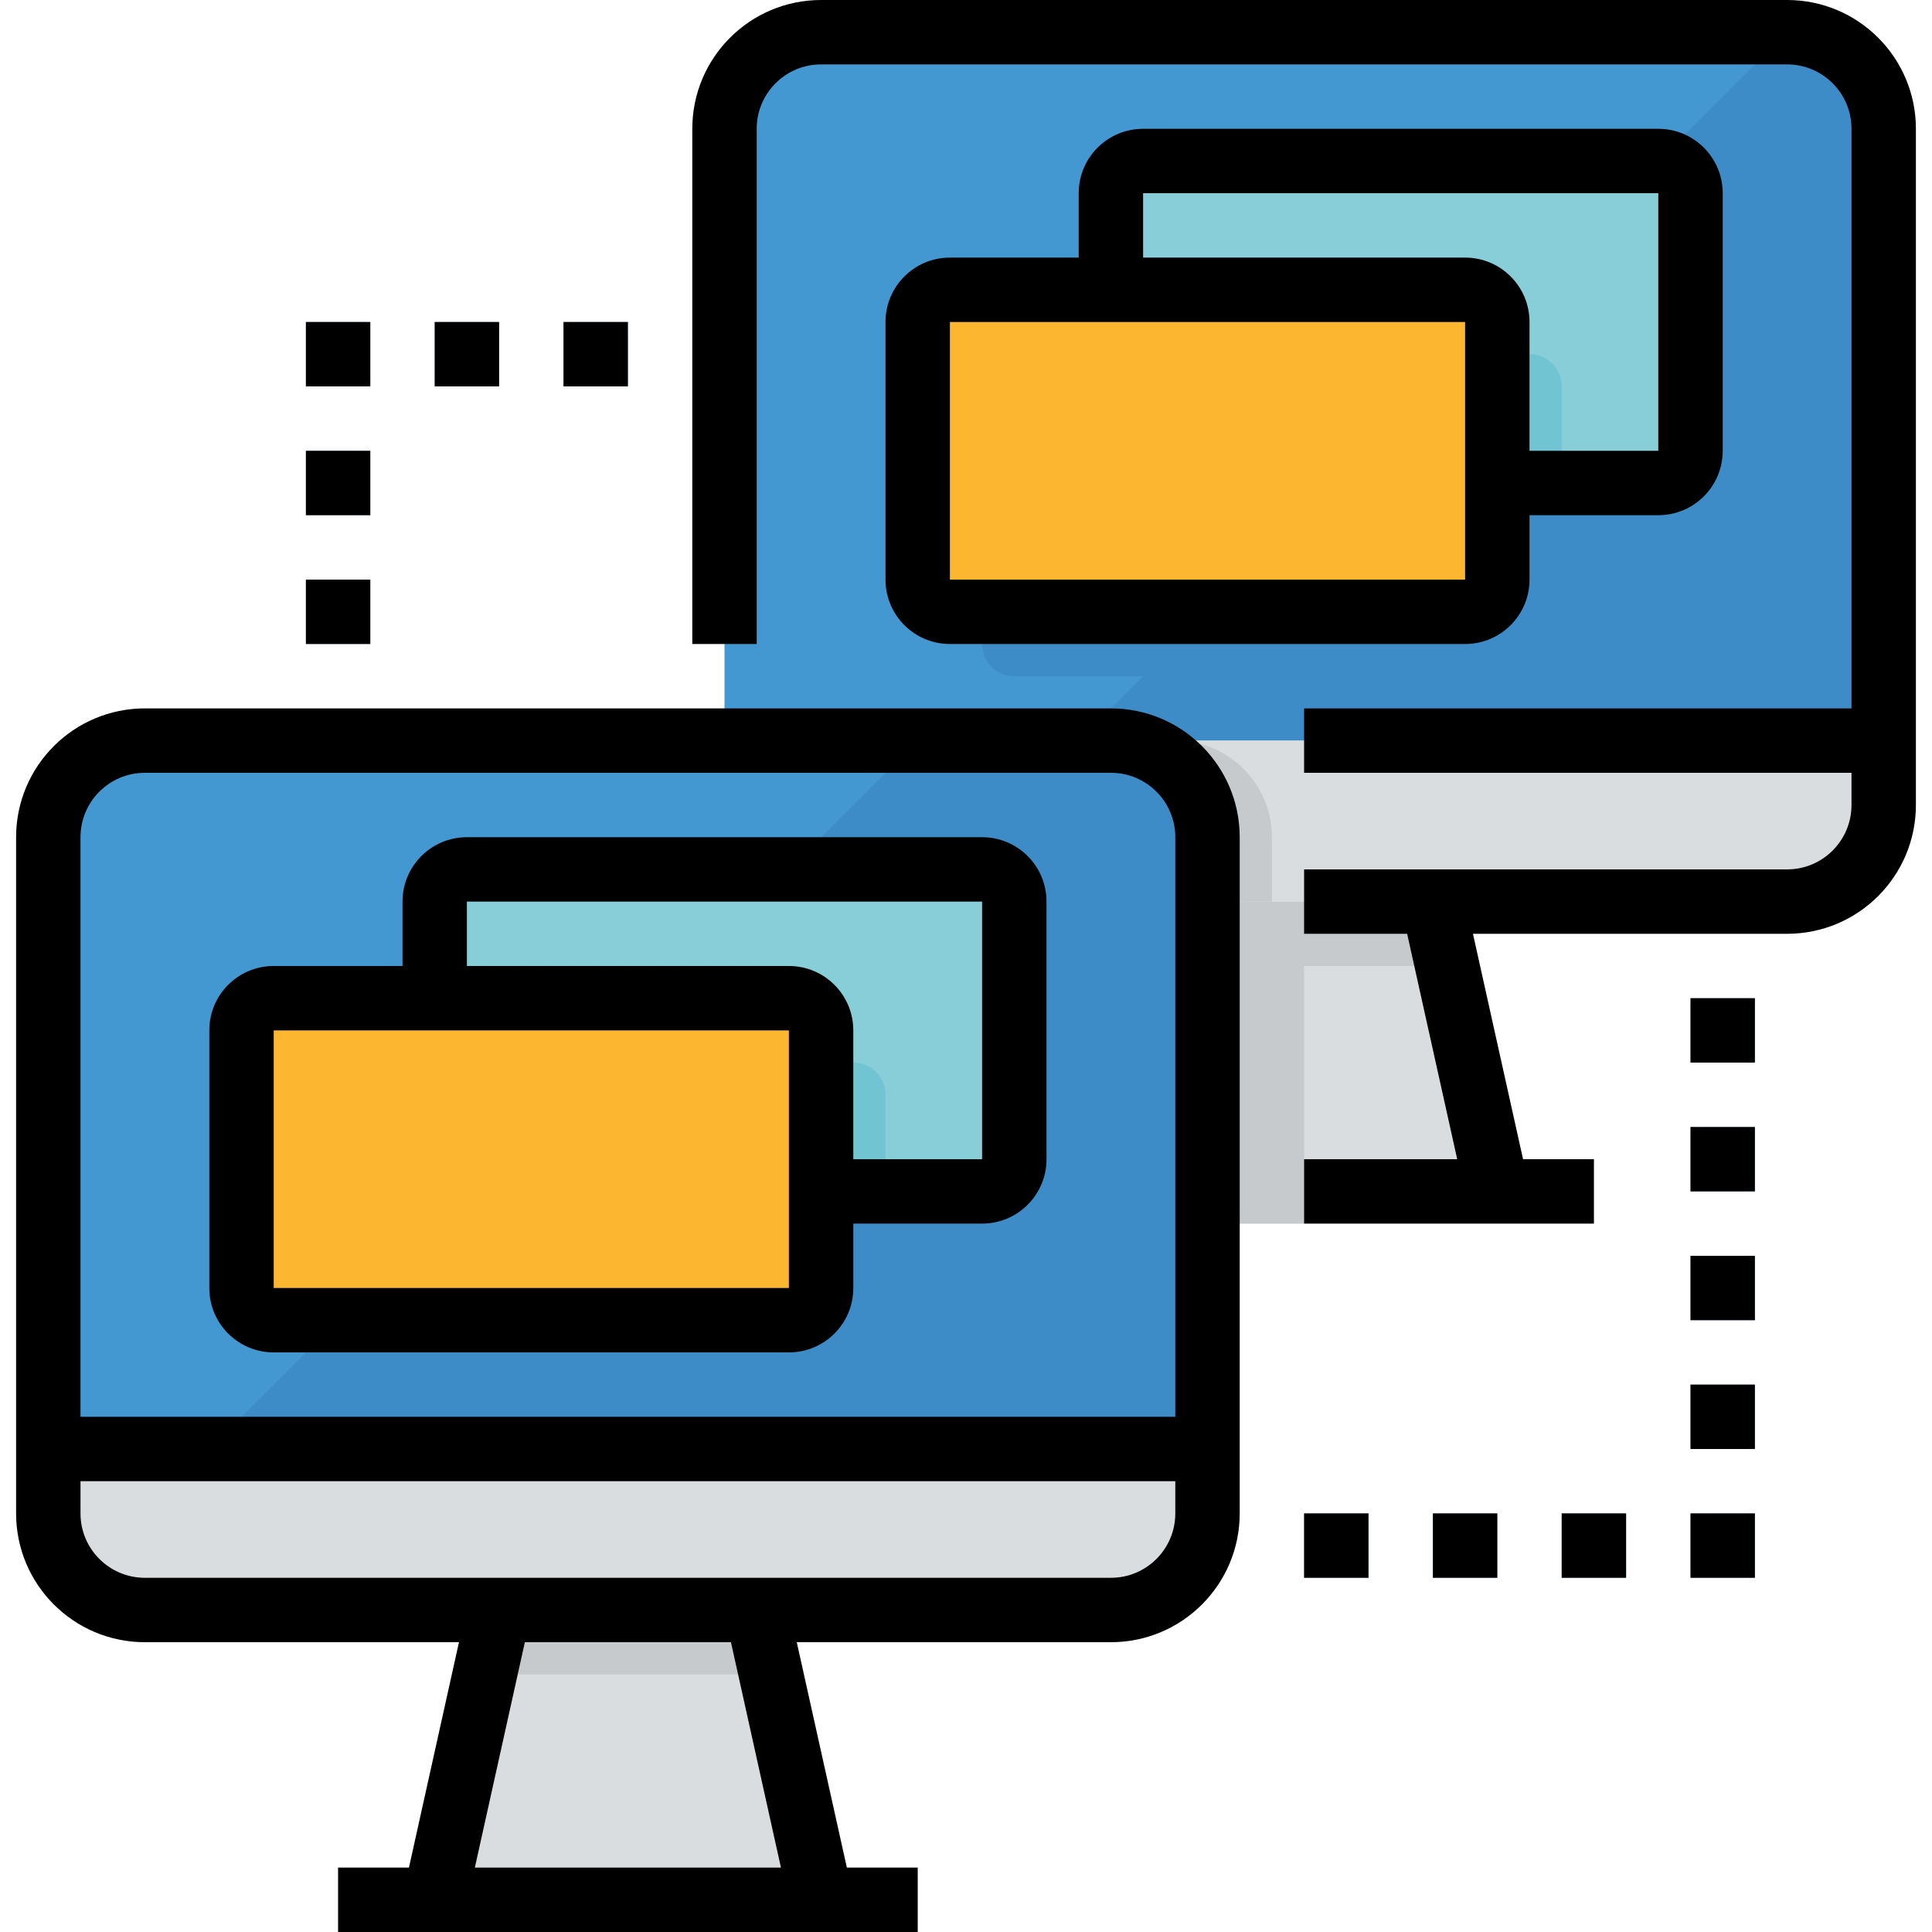 <svg enable-background="new 0 0 591.146 591.146" viewBox="0 0 591.146 591.146" xmlns="http://www.w3.org/2000/svg"><g fill="#87ced9"><path d="m93.598 177.344h19.705v19.705h-19.705z"/><path d="m93.598 137.934h19.705v19.705h-19.705z"/><path d="m93.598 98.524h19.705v19.705h-19.705z"/><path d="m133.008 98.524h19.705v19.705h-19.705z"/><path d="m172.418 98.524h19.705v19.705h-19.705z"/><path d="m517.253 384.245h19.705v19.705h-19.705z"/><path d="m517.253 344.835h19.705v19.705h-19.705z"/><path d="m517.253 305.425h19.705v19.705h-19.705z"/><path d="m517.253 423.655h19.705v19.705h-19.705z"/><path d="m517.253 463.064h19.705v19.705h-19.705z"/><path d="m477.843 463.064h19.705v19.705h-19.705z"/><path d="m438.433 463.064h19.705v19.705h-19.705z"/><path d="m399.023 463.064h19.705v19.705h-19.705z"/></g><path d="m546.81 9.852h-295.573c-16.325 0-29.557 13.232-29.557 29.557v187.196h354.688v-187.195c-.001-16.326-13.233-29.558-29.558-29.558z" fill="#4398d1"/><path d="m546.81 9.852-216.754 216.754h246.311v-187.196c0-16.326-13.232-29.558-29.557-29.558z" fill="#3e8cc7"/><path d="m221.68 246.311c0 16.325 13.232 29.557 29.557 29.557h295.573c16.326 0 29.557-13.232 29.557-29.557v-19.705h-354.687z" fill="#dadddf"/><path d="m455.951 354.688-17.518-78.82h-78.819l-17.518 78.82h-31.744v19.704h177.343v-19.704z" fill="#dadddf"/><path d="m442.808 295.573-4.375-19.705h-78.819l-4.375 19.705z" fill="#c7cacc"/><path d="m458.138 147.786v29.557c0 5.439-4.414 9.852-9.852 9.852h-147.787v9.852c0 5.439 4.414 9.852 9.852 9.852h157.639c5.439 0 9.852-4.414 9.852-9.852v-49.262h-19.704z" fill="#3e8cc7"/><path d="m359.614 226.606h-137.934v19.705c0 16.325 13.232 29.557 29.557 29.557h137.934v-19.705c0-16.325-13.232-29.557-29.557-29.557z" fill="#c7cacc"/><path d="m349.761 49.262h157.639c5.439 0 9.852 4.414 9.852 9.852v78.819c0 5.439-4.414 9.852-9.852 9.852h-157.639c-5.439 0-9.852-4.414-9.852-9.852v-78.818c0-5.439 4.414-9.853 9.852-9.853z" fill="#87ced9"/><path d="m467.99 108.377h-9.852v39.41h19.705v-29.557c0-5.439-4.414-9.853-9.853-9.853z" fill="#71c4d1"/><path d="m290.647 88.672h157.639c5.439 0 9.852 4.414 9.852 9.852v78.819c0 5.439-4.414 9.852-9.852 9.852h-157.639c-5.439 0-9.852-4.414-9.852-9.852v-78.819c-.001-5.438 4.413-9.852 9.852-9.852z" fill="#fdb62f"/><path d="m369.466 285.72h29.557v88.672h-29.557z" fill="#c7cacc"/><path d="m339.909 226.606h-295.573c-16.325 0-29.557 13.232-29.557 29.557v187.196h354.688v-187.196c-.001-16.325-13.233-29.557-29.558-29.557z" fill="#4398d1"/><path d="m339.909 226.606h-59.115l-216.753 216.753h305.425v-187.196c0-16.325-13.232-29.557-29.557-29.557z" fill="#3e8cc7"/><path d="m14.779 463.064c0 16.325 13.232 29.557 29.557 29.557h295.573c16.326 0 29.557-13.232 29.557-29.557v-19.705h-354.687z" fill="#dadddf"/><path d="m249.05 571.441-17.518-78.819h-78.819l-17.518 78.819h-31.744v19.705h177.343v-19.705z" fill="#dadddf"/><path d="m142.86 266.016h157.639c5.439 0 9.852 4.414 9.852 9.852v78.819c0 5.439-4.414 9.852-9.852 9.852h-157.639c-5.439 0-9.852-4.414-9.852-9.852v-78.819c0-5.438 4.414-9.852 9.852-9.852z" fill="#87ced9"/><path d="m83.746 305.425h157.639c5.439 0 9.852 4.414 9.852 9.852v78.819c0 5.439-4.414 9.852-9.852 9.852h-157.639c-5.439 0-9.852-4.414-9.852-9.852v-78.819c-.001-5.438 4.413-9.852 9.852-9.852z" fill="#87ced9"/><path d="m235.907 512.326-4.375-19.704h-78.819l-4.375 19.704z" fill="#c7cacc"/><path d="m261.089 325.13h-9.852v39.41h19.705v-29.557c0-5.439-4.414-9.853-9.853-9.853z" fill="#71c4d1"/><path d="m83.746 305.425h157.639c5.439 0 9.852 4.414 9.852 9.852v78.819c0 5.439-4.414 9.852-9.852 9.852h-157.639c-5.439 0-9.852-4.414-9.852-9.852v-78.819c-.001-5.438 4.413-9.852 9.852-9.852z" fill="#fdb62f"/><path d="m546.81 0h-295.573c-21.764 0-39.41 17.646-39.41 39.41v157.639h19.705v-157.639c0-10.887 8.818-19.705 19.705-19.705h295.573c10.887 0 19.705 8.818 19.705 19.705v177.344h-167.492v19.705h167.491v9.852c0 10.887-8.818 19.705-19.705 19.705h-147.786v19.705h31.528l15.321 68.967h-46.848v19.705h88.672v-19.705h-21.676l-15.33-68.967h96.12c21.764 0 39.41-17.646 39.41-39.41v-206.901c0-21.764-17.646-39.41-39.41-39.41z"/><path d="m339.909 216.753h-295.573c-21.764 0-39.41 17.646-39.41 39.41v206.901c0 21.764 17.646 39.41 39.41 39.41h96.101l-15.311 68.967h-21.675v19.705h177.344v-19.705h-21.675l-15.33-68.967h96.12c21.764 0 39.41-17.646 39.41-39.41v-206.901c-.001-21.764-17.647-39.41-39.411-39.41zm-295.573 19.705h295.573c10.887 0 19.705 8.818 19.705 19.705v177.344h-334.983v-177.344c0-10.887 8.818-19.705 19.705-19.705zm194.615 334.983h-93.657l15.301-68.967h63.056zm100.958-88.672h-295.573c-10.887 0-19.705-8.818-19.705-19.705v-9.852h334.983v9.852c0 10.887-8.818 19.705-19.705 19.705z"/><path d="m93.598 177.344h19.705v19.705h-19.705z"/><path d="m93.598 137.934h19.705v19.705h-19.705z"/><path d="m93.598 98.524h19.705v19.705h-19.705z"/><path d="m133.008 98.524h19.705v19.705h-19.705z"/><path d="m172.418 98.524h19.705v19.705h-19.705z"/><path d="m517.253 384.245h19.705v19.705h-19.705z"/><path d="m517.253 344.835h19.705v19.705h-19.705z"/><path d="m517.253 305.425h19.705v19.705h-19.705z"/><path d="m517.253 423.655h19.705v19.705h-19.705z"/><path d="m517.253 463.064h19.705v19.705h-19.705z"/><path d="m477.843 463.064h19.705v19.705h-19.705z"/><path d="m438.433 463.064h19.705v19.705h-19.705z"/><path d="m399.023 463.064h19.705v19.705h-19.705z"/><path d="m83.746 413.802h157.639c10.887 0 19.705-8.818 19.705-19.705v-19.705h39.41c10.887 0 19.705-8.818 19.705-19.705v-78.819c0-10.887-8.818-19.705-19.705-19.705h-157.64c-10.887 0-19.705 8.818-19.705 19.705v19.705h-39.41c-10.887 0-19.705 8.818-19.705 19.705v78.819c.001 10.887 8.819 19.705 19.706 19.705zm59.114-137.934h157.639v78.819h-39.41v-39.41c0-10.887-8.818-19.705-19.705-19.705h-98.524zm-59.114 39.41h157.639v78.819h-157.639z"/><path d="m448.286 197.049c10.887 0 19.705-8.818 19.705-19.705v-19.705h39.41c10.887 0 19.705-8.818 19.705-19.705v-78.819c0-10.887-8.818-19.705-19.705-19.705h-157.64c-10.887 0-19.705 8.818-19.705 19.705v19.705h-39.41c-10.887 0-19.705 8.818-19.705 19.705v78.819c0 10.887 8.818 19.705 19.705 19.705zm-98.525-137.934h157.639v78.819h-39.41v-39.41c0-10.887-8.818-19.705-19.705-19.705h-98.524zm-59.114 39.409h157.639v78.819h-157.639z"/></svg>